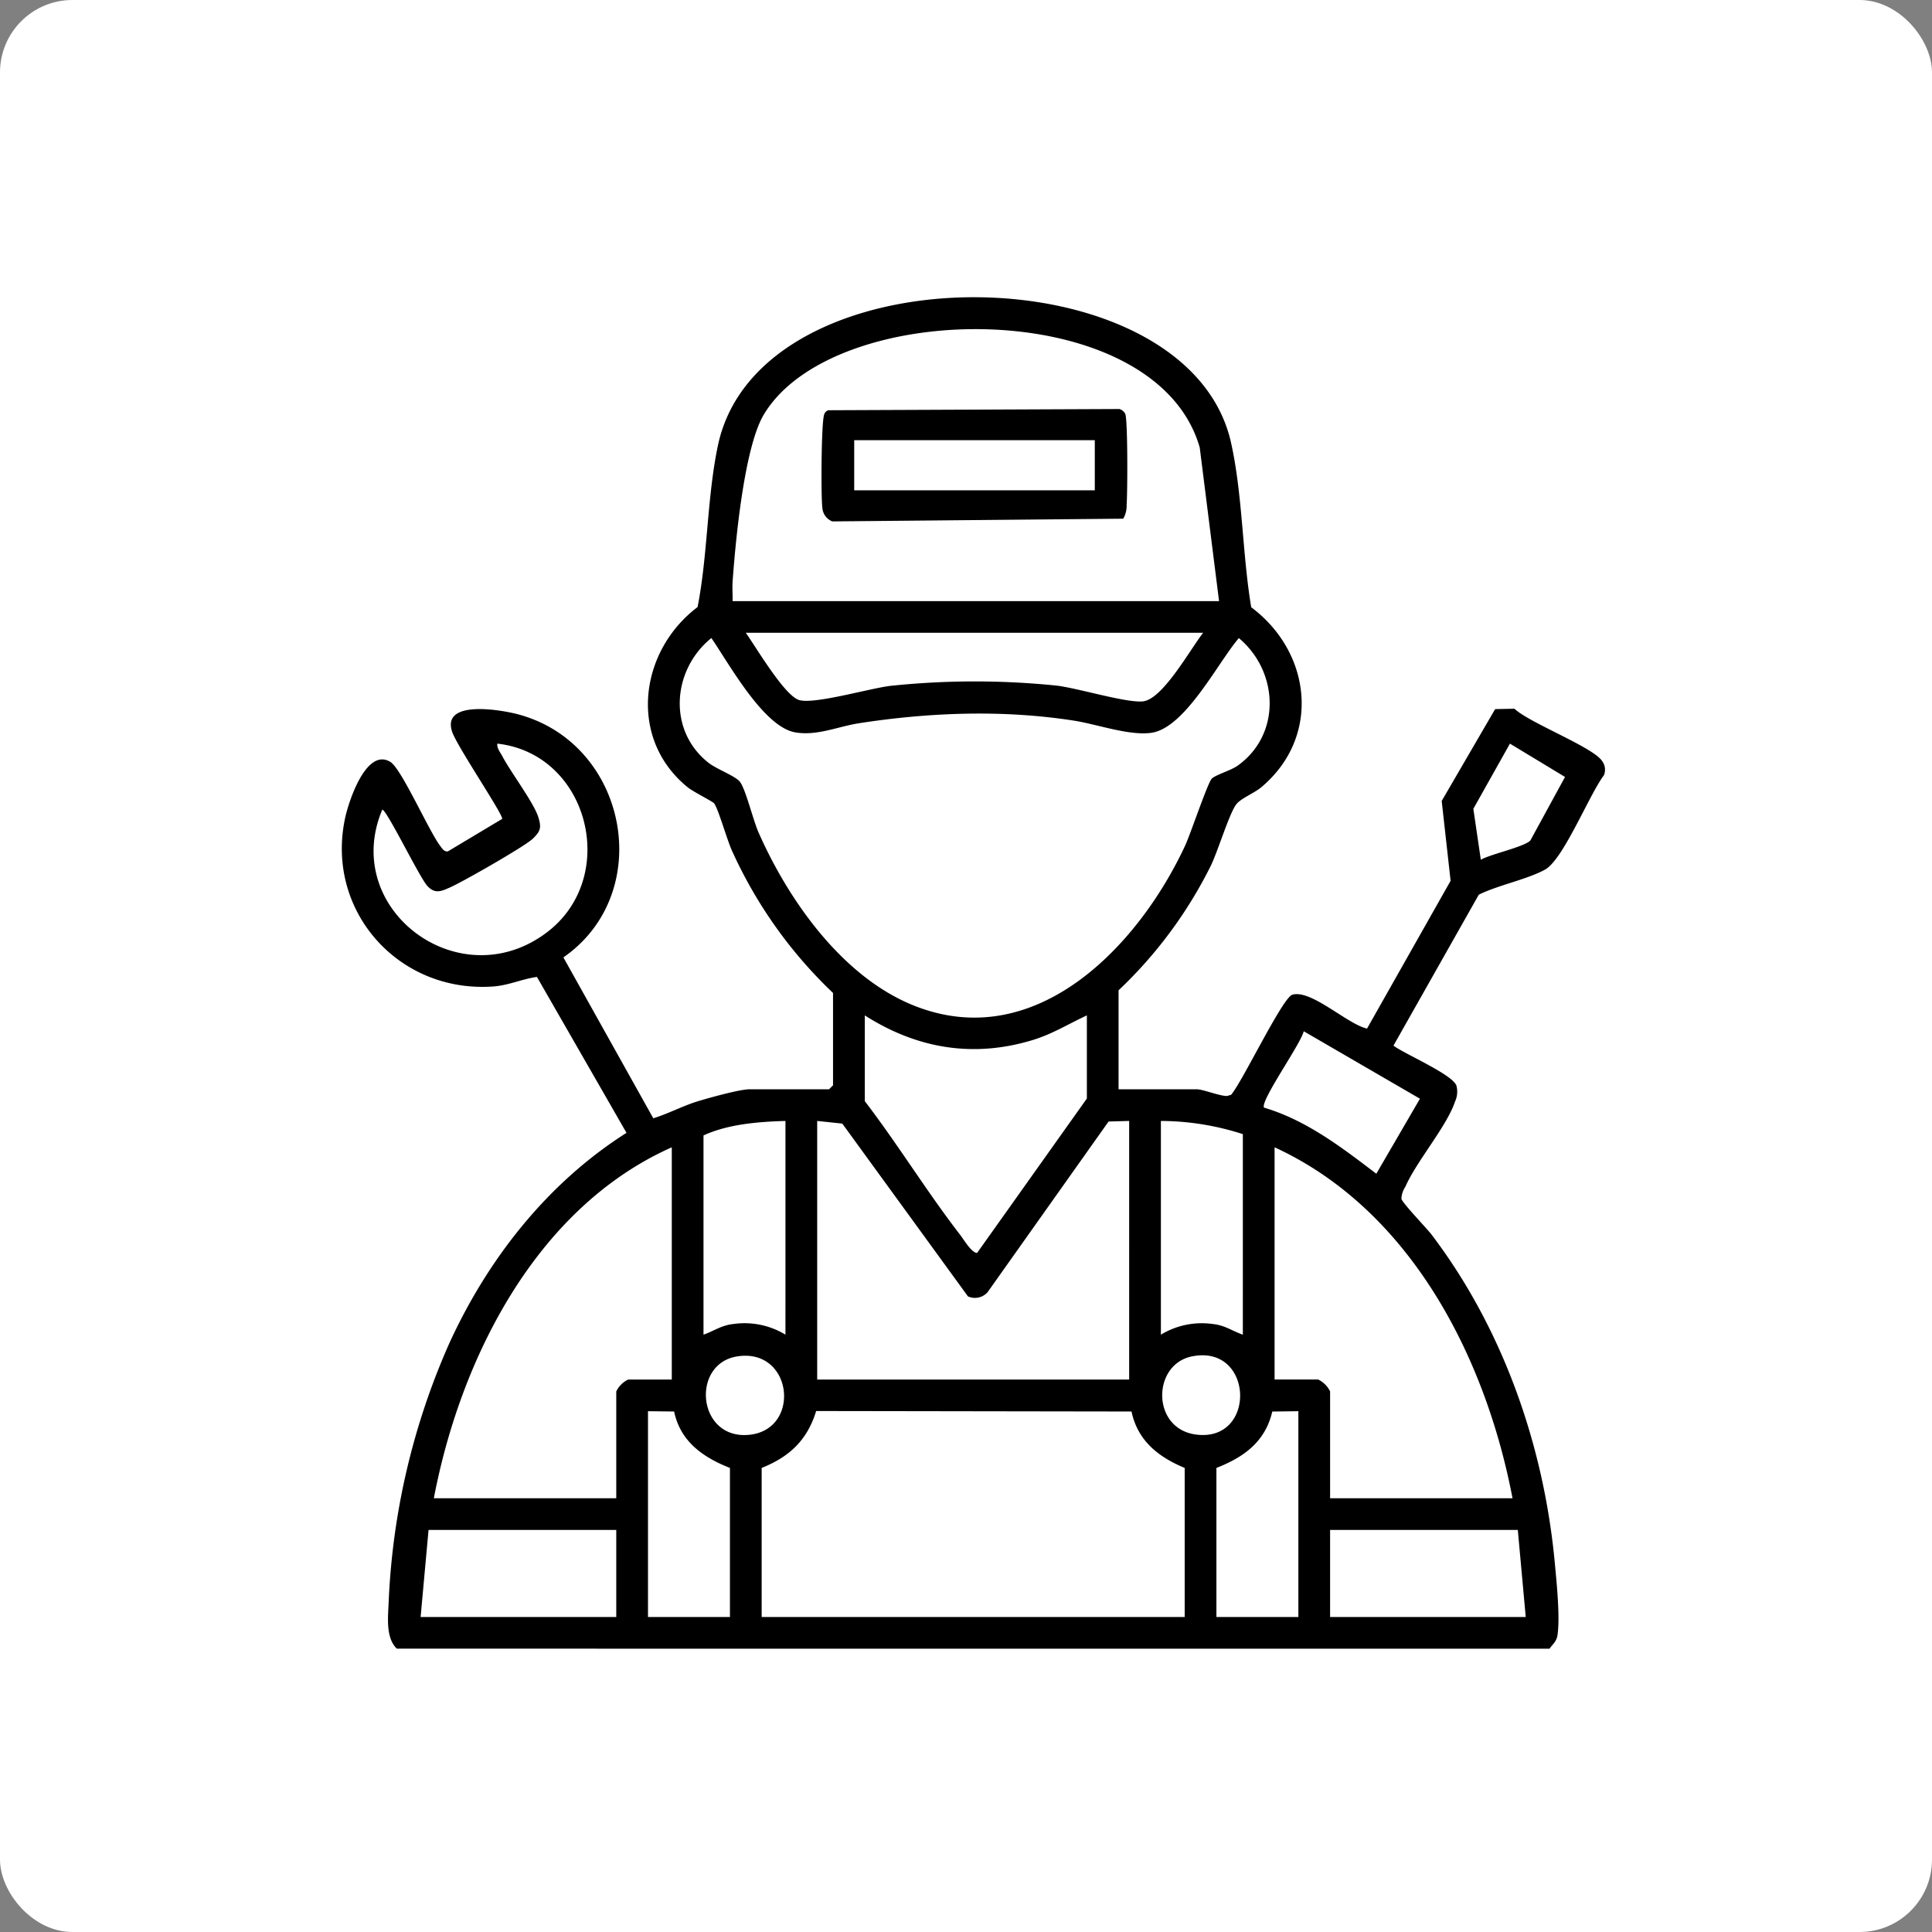 <svg xmlns="http://www.w3.org/2000/svg" xmlns:xlink="http://www.w3.org/1999/xlink" width="400" height="400" viewBox="0 0 400 400">
  <rect x="0" y="0" width="400" height="400" fill="#808080" stroke="none"/>
  <defs>
    <clipPath id="clip-path">
      <rect id="Rectangle_301" data-name="Rectangle 301" width="261.538" height="279.803" fill="none"/>
    </clipPath>
  </defs>
  <g id="Group_2422" data-name="Group 2422" transform="translate(-1287 -10458)">
    <rect id="Rectangle_188" data-name="Rectangle 188" width="400" height="400" rx="15" transform="translate(1287 10458)" fill="#fff"/>
    <g id="Group_2436" data-name="Group 2436" transform="translate(1357.769 10519.538)">
      <g id="Group_2435" data-name="Group 2435" clip-path="url(#clip-path)">
        <path id="Path_3273" data-name="Path 3273" d="M11.389,279.8c-2.423-2.344-1.779-6.822-1.668-10.132a147.3,147.3,0,0,1,12.52-53.063c8.006-17.509,20.336-33.217,36.7-43.6L40.4,140.725c-3.076.423-5.851,1.743-9.016,1.973C11.737,144.133-3.519,126.986.71,107.71c.762-3.476,4.387-14.517,9.349-11.5,2.3,1.4,8,14.407,10.387,17.492.4.523.744,1.119,1.514,1.031L33.208,108c.093-1.1-9.375-15.034-10.37-18.044-2.208-6.677,10.091-4.535,13.538-3.631,22.84,5.993,28.77,36.988,9.5,50.357l18.611,33.31c3.191-.976,6.093-2.576,9.3-3.548,2.322-.7,8.586-2.461,10.672-2.461h16.421l.821-.82v-19.12a94.066,94.066,0,0,1-20.9-29.4c-1.035-2.246-2.8-8.562-3.7-9.831-.3-.423-4.308-2.387-5.518-3.371C59.208,91.376,61.583,73.25,73.657,64.151c2.125-10.829,1.951-22.775,4.218-33.485,8.708-41.115,97.313-40.478,106.23-.546,2.406,10.773,2.33,23.1,4.179,34.071,12.48,9.321,14.5,26.822,2.1,37.248-1.474,1.239-4.267,2.327-5.2,3.555-1.477,1.953-3.813,9.746-5.288,12.75a91.675,91.675,0,0,1-19.08,25.755v20.487h16.148c1.366,0,4.582,1.349,6.262,1.393l.878-.24c2.3-2.607,10.638-20.1,12.676-20.722,3.883-1.187,11.45,6.132,15.482,7l17.3-30.594-1.843-16.534,11.061-19.011,4-.083c3.122,2.95,16.317,7.976,18.151,10.832a3.005,3.005,0,0,1,.371,2.949c-3.022,3.974-8.411,17.482-12.2,19.538s-9.689,3.2-13.7,5.18l-17.669,31.253c2.277,1.733,12.355,6.01,13.049,8.334a4.943,4.943,0,0,1-.317,3.291c-1.734,5.146-7.942,12.284-10.272,17.6a4.815,4.815,0,0,0-.816,2.464c.08.786,5.228,6.1,6.254,7.452,14.749,19.432,23.243,43.662,25.506,67.963.379,4.065,1.087,10.944.582,14.776-.2,1.517-.888,1.874-1.674,2.976ZM181.623,62.918l-4-31.8C168.57-.536,101.986-.135,87.368,24.3c-4.042,6.755-5.854,26.091-6.457,34.527-.1,1.36.037,2.738-.006,4.094Zm-3.284,6.555h-94.7c2.1,2.959,7.92,12.871,10.972,13.9,3.022,1.021,14.694-2.4,18.93-2.906a166.7,166.7,0,0,1,34.406-.062c4.362.495,14.784,3.713,18.029,3.252,4.094-.581,9.773-10.921,12.359-14.187m1.79,30.195c.778-.771,3.959-1.7,5.291-2.641,9.154-6.473,8.572-19.539.307-26.452-4.344,5.053-11.106,18.6-18.109,19.608-4.573.655-11.223-1.763-16-2.511-14.66-2.295-29.934-1.734-44.552.535-4.334.673-8.673,2.658-13.168,1.892-6.587-1.124-13.714-14.226-17.383-19.534-8.128,6.552-9.132,19.22-.49,25.9,1.658,1.282,5.606,2.71,6.459,3.934,1.225,1.757,2.641,7.785,3.8,10.413,6.2,14.059,17.306,29.836,32.018,35.787,25.274,10.223,46.59-12.191,56.3-33.054,1.106-2.374,4.678-13.041,5.526-13.88M32.192,92.422c-.1.978.58,1.727,1.006,2.541,1.756,3.359,6.561,9.678,7.5,12.725.682,2.213.38,2.9-1.125,4.39-1.595,1.575-14.683,9.038-17.21,10.135-1.778.773-3.053,1.4-4.651-.324-1.641-1.775-8.414-15.792-9.333-15.8-8.718,20.664,16.073,39.171,34.164,25.345,15.006-11.468,8.581-36.906-10.35-39.011m213.874,20.063,7.186-13.163-11.405-6.9-7.576,13.495,1.548,10.543c2.1-1.19,8.9-2.626,10.247-3.973m-91.812,36.2c-3.706,1.713-7.123,3.843-11.078,5.06-12.368,3.806-24.08,1.846-34.9-5.06v17.756c6.9,9.006,12.871,18.795,19.806,27.762.7.909,2.307,3.665,3.452,3.657L154.255,165.9Zm36.69,19.1c8.768,2.6,16.077,8.235,23.239,13.682l9.032-15.532L199.15,151.969c-.509,2.5-9.121,14.542-8.206,15.819m-99.091,2.754c-5.627.167-11.926.666-16.969,3v41.246c2.269-.793,3.7-1.955,6.266-2.214a16.294,16.294,0,0,1,10.7,2.214Zm6.569,0v53.538h64.591V170.541l-4.264.12-25.059,35.351a3.511,3.511,0,0,1-4.054.853l-26.017-35.775Zm88.128,2.731a55.7,55.7,0,0,0-16.969-2.731v44.251a16.294,16.294,0,0,1,10.7-2.214c2.57.26,4,1.421,6.266,2.214ZM68.316,176c-28.086,12.5-43.749,43.73-49.264,72.66H56.821V226.538a5.341,5.341,0,0,1,2.463-2.459h9.032Zm174.067,72.66c-5.57-29.218-21.143-59.747-49.264-72.66v48.075h9.032a5.341,5.341,0,0,1,2.463,2.459v22.126ZM81.862,219.29c-9.681,1.527-8.269,17.364,2.542,16.227,10.783-1.134,8.955-18.039-2.542-16.227m94.139,0c-8.206,1.666-8.373,14.727.558,16.135,12.917,2.036,12.4-18.766-.558-16.135M63.39,230.635v42.612H80.358V242.381C74.787,240.194,70.1,236.917,68.8,230.7Zm23.537,11.745v30.867h87.581V242.381c-5.436-2.252-9.74-5.641-11.008-11.682l-65.291-.1c-1.83,6.006-5.527,9.489-11.282,11.78m111.118-11.745-5.4.074c-1.449,6.247-5.881,9.451-11.569,11.672v30.867h16.969ZM56.821,255.219H17.957l-1.642,18.028H56.821Zm186.656,0H204.613v18.028h40.506Z" transform="translate(0 0)"/>
        <path id="Path_3274" data-name="Path 3274" d="M198.551,54.42l-60.24.561a3.267,3.267,0,0,1-2.06-2.861c-.3-2.283-.231-17.834.392-19.3a1.276,1.276,0,0,1,.856-.854l60.25-.253a2.035,2.035,0,0,1,1.207.98c.552,1.132.488,16.5.293,18.874a5.279,5.279,0,0,1-.7,2.851M192.66,38.161H142.848v10.38H192.66Z" transform="translate(-36.763 -8.568)"/>
      </g>
    </g>
  </g>
</svg>
